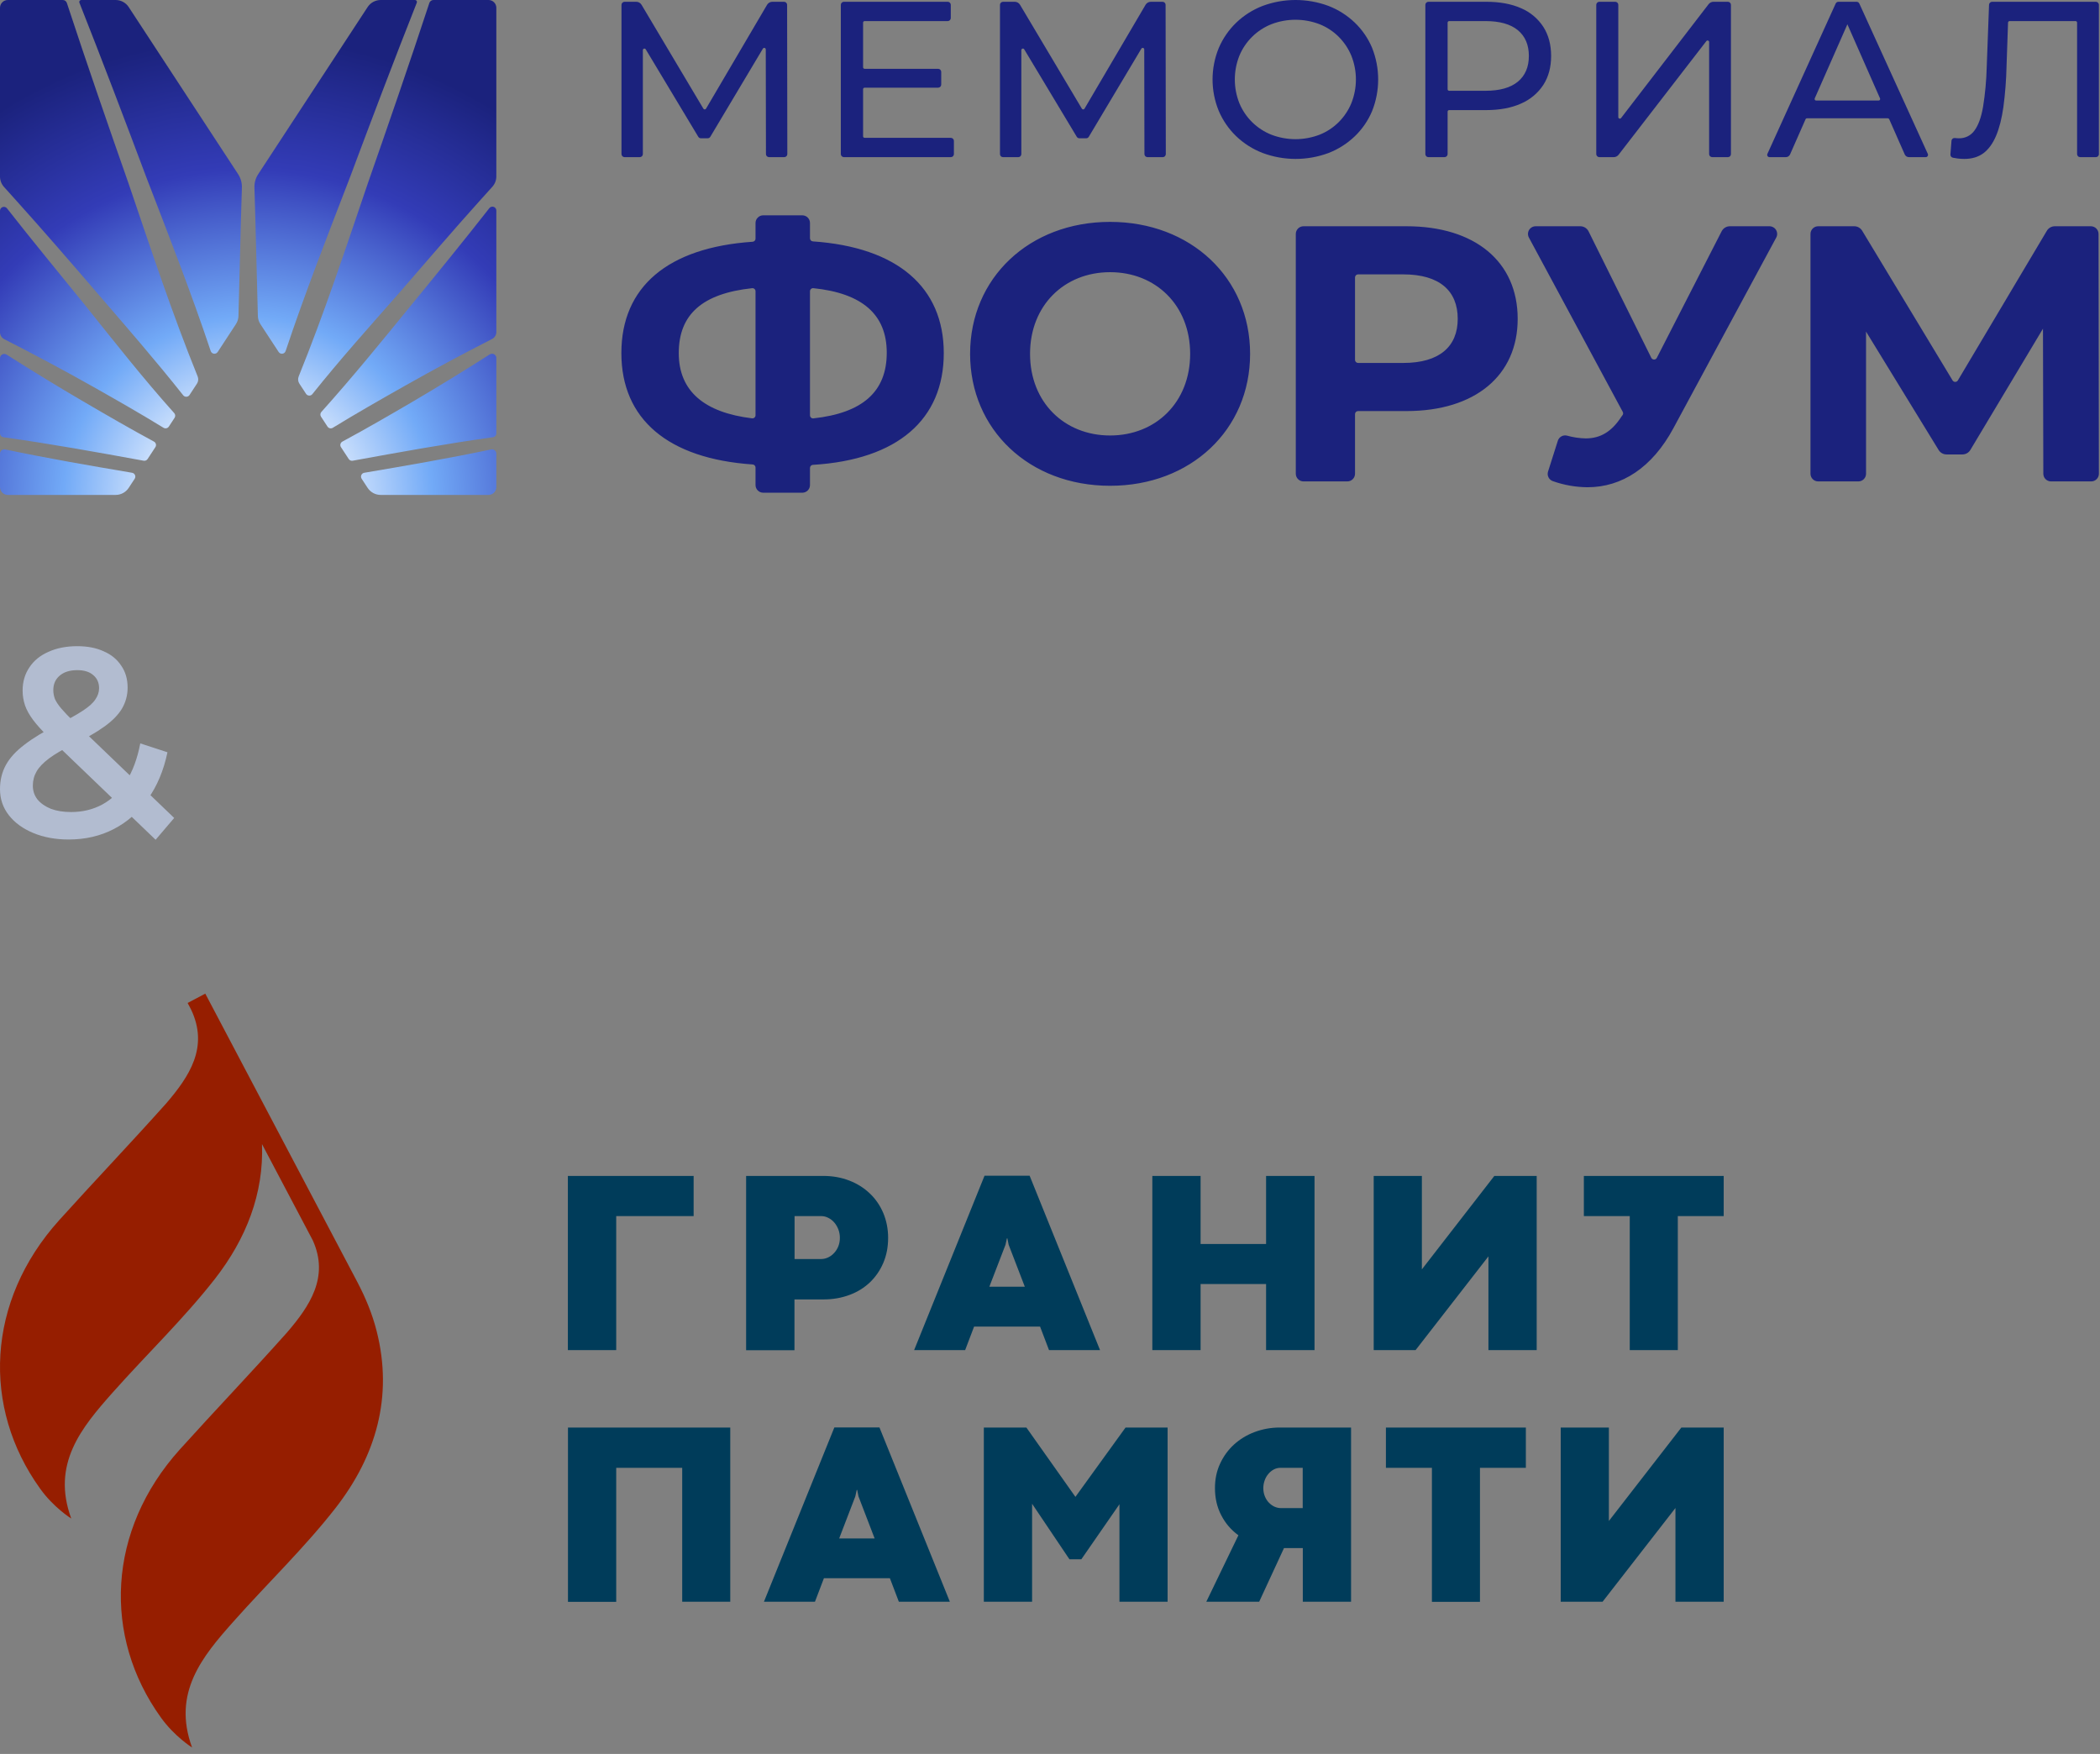 <?xml version="1.0" encoding="UTF-8"?> <svg xmlns="http://www.w3.org/2000/svg" width="273" height="228" viewBox="0 0 273 228" fill="none"><rect x="0" y="0" width="273" height="228" fill="#808080" stroke="none"/><path d="M33.077 24.394C33.056 23.771 33.228 23.158 33.57 22.636L47.791 0.919C47.976 0.636 48.228 0.405 48.525 0.244C48.822 0.084 49.155 3.98396e-06 49.493 4.43186e-06H53.95C53.992 -4.89936e-05 54.032 0.01 54.069 0.029C54.105 0.049 54.137 0.076 54.16 0.11C54.183 0.145 54.198 0.184 54.202 0.225C54.207 0.266 54.201 0.307 54.186 0.346C51.18 7.938 48.265 15.65 45.486 23.081C42.614 30.549 39.67 38.03 37.13 45.637C37.1 45.727 37.045 45.808 36.972 45.868C36.898 45.929 36.809 45.968 36.714 45.98C36.62 45.992 36.523 45.978 36.437 45.938C36.35 45.898 36.276 45.835 36.224 45.755L33.853 42.135C33.648 41.822 33.534 41.458 33.523 41.084C33.367 35.556 33.257 29.972 33.077 24.394ZM19.037 23.081C21.911 30.549 24.854 38.03 27.393 45.637C27.423 45.727 27.478 45.807 27.552 45.868C27.625 45.929 27.715 45.967 27.809 45.98C27.904 45.992 28 45.977 28.087 45.938C28.174 45.898 28.248 45.834 28.3 45.755L30.67 42.135C30.875 41.822 30.99 41.458 31 41.084C31.157 35.556 31.267 29.971 31.447 24.394C31.468 23.771 31.295 23.158 30.954 22.636L16.732 0.919C16.548 0.636 16.295 0.405 15.998 0.244C15.701 0.084 15.369 4.18626e-06 15.031 4.43186e-06H10.557C10.516 -5.20239e-05 10.475 0.01 10.439 0.029C10.402 0.048 10.371 0.076 10.348 0.11C10.324 0.145 10.31 0.184 10.305 0.225C10.301 0.266 10.306 0.307 10.321 0.346C13.331 7.947 16.258 15.676 19.037 23.081ZM47.791 23.911C44.945 32.284 42.153 40.722 38.827 48.937C38.766 49.088 38.742 49.252 38.758 49.414C38.774 49.576 38.829 49.732 38.918 49.869L39.787 51.196C39.831 51.263 39.89 51.318 39.96 51.358C40.029 51.398 40.108 51.42 40.188 51.424C40.268 51.428 40.348 51.412 40.421 51.379C40.494 51.346 40.559 51.296 40.608 51.233C44.191 46.747 48.033 42.465 51.84 38.141C54.919 34.595 59.194 29.608 62.296 26.175C62.848 25.561 63.418 24.928 64 24.285C64.337 23.913 64.524 23.429 64.524 22.928V1.013C64.524 0.88 64.497 0.748 64.446 0.625C64.395 0.503 64.32 0.391 64.226 0.297C64.132 0.203 64.02 0.128 63.896 0.077C63.773 0.026 63.641 6.41201e-06 63.507 6.59848e-06H56.346C56.228 -7.06935e-05 56.114 0.037 56.019 0.106C55.923 0.175 55.852 0.272 55.816 0.383C53.212 8.308 50.454 16.288 47.791 23.911ZM64.524 43.164V27.368C64.524 27.263 64.491 27.16 64.429 27.074C64.368 26.989 64.281 26.924 64.181 26.89C64.082 26.855 63.974 26.853 63.872 26.882C63.771 26.912 63.681 26.973 63.616 27.055L63.511 27.189C60.728 30.76 56.45 36.021 53.542 39.562C49.74 44.226 45.865 48.998 41.777 53.55C41.703 53.633 41.658 53.738 41.649 53.849C41.641 53.96 41.669 54.07 41.73 54.163L42.576 55.455C42.648 55.565 42.761 55.643 42.89 55.672C43.019 55.701 43.154 55.678 43.266 55.609C46.328 53.734 49.449 51.954 52.568 50.192C56.283 48.092 60.11 46.036 63.971 44.065C64.137 43.98 64.277 43.851 64.374 43.692C64.472 43.533 64.523 43.35 64.524 43.164ZM64.524 46.539C64.524 46.439 64.497 46.341 64.445 46.255C64.394 46.169 64.321 46.098 64.233 46.05C64.145 46.002 64.046 45.979 63.945 45.982C63.845 45.986 63.748 46.016 63.663 46.07C60.373 48.173 57.047 50.22 53.715 52.176C50.674 53.956 47.617 55.728 44.509 57.405C44.447 57.438 44.393 57.484 44.35 57.539C44.307 57.594 44.276 57.658 44.258 57.726C44.241 57.793 44.238 57.864 44.25 57.933C44.261 58.002 44.287 58.068 44.325 58.126L45.335 59.669C45.39 59.752 45.468 59.818 45.56 59.858C45.652 59.897 45.754 59.908 45.852 59.89C51.916 58.786 57.983 57.683 64.086 56.837C64.207 56.821 64.318 56.761 64.399 56.669C64.479 56.577 64.524 56.459 64.524 56.337V46.539ZM47.014 62.233L47.791 63.419C47.976 63.701 48.228 63.933 48.525 64.093C48.822 64.254 49.155 64.338 49.493 64.338H63.508C63.641 64.338 63.773 64.311 63.896 64.26C64.02 64.21 64.132 64.135 64.226 64.041C64.32 63.947 64.395 63.835 64.446 63.712C64.497 63.589 64.524 63.458 64.524 63.325V58.967C64.524 58.884 64.505 58.802 64.469 58.727C64.433 58.653 64.381 58.587 64.317 58.535C64.252 58.482 64.177 58.445 64.096 58.426C64.015 58.407 63.931 58.406 63.85 58.423C58.381 59.575 52.868 60.524 47.355 61.457C47.272 61.471 47.193 61.505 47.127 61.557C47.06 61.609 47.008 61.676 46.974 61.753C46.941 61.83 46.926 61.914 46.934 61.998C46.941 62.082 46.968 62.163 47.014 62.233ZM10.976 39.567C8.016 35.921 3.845 30.848 1 27.199L0.908 27.082C0.843 26.999 0.754 26.939 0.652 26.909C0.551 26.879 0.442 26.881 0.343 26.916C0.243 26.95 0.156 27.015 0.094 27.101C0.033 27.186 1.27523e-05 27.289 1.30411e-05 27.395V43.19C4.79852e-05 43.376 0.052 43.559 0.149 43.718C0.247 43.877 0.387 44.006 0.554 44.091C4.407 46.054 8.228 48.092 11.956 50.192C15.076 51.952 18.197 53.732 21.258 55.608C21.371 55.677 21.506 55.7 21.635 55.671C21.764 55.642 21.876 55.564 21.948 55.454L22.696 54.313C22.756 54.22 22.785 54.109 22.776 53.999C22.768 53.888 22.723 53.783 22.649 53.7C18.577 49.154 14.802 44.346 10.976 39.567ZM2.215 26.185C5.251 29.544 9.694 34.669 12.678 38.145C16.404 42.455 20.216 46.844 23.815 51.383C23.865 51.446 23.929 51.496 24.002 51.53C24.076 51.563 24.156 51.579 24.236 51.575C24.317 51.572 24.395 51.549 24.465 51.509C24.535 51.47 24.594 51.414 24.638 51.347L25.606 49.869C25.695 49.732 25.75 49.576 25.766 49.414C25.782 49.252 25.758 49.088 25.696 48.937C22.371 40.721 19.58 32.282 16.733 23.911C14.052 16.265 11.293 8.303 8.692 0.383C8.656 0.272 8.585 0.175 8.489 0.106C8.394 0.037 8.28 -6.97328e-05 8.162 9.86177e-08H1.016C0.883 -8.78488e-08 0.751 0.026 0.627 0.077C0.504 0.128 0.392 0.203 0.298 0.297C0.203 0.391 0.128 0.503 0.077 0.625C0.026 0.748 5.249e-06 0.88 5.43601e-06 1.013V22.947C1.64684e-05 23.448 0.186 23.931 0.522 24.304C1.101 24.944 1.667 25.573 2.215 26.185ZM3.26313e-06 58.967V63.325C3.07612e-06 63.458 0.026 63.589 0.077 63.712C0.128 63.835 0.203 63.947 0.298 64.041C0.392 64.135 0.504 64.21 0.627 64.26C0.751 64.311 0.883 64.338 1.016 64.338H15.031C15.369 64.338 15.701 64.254 15.998 64.093C16.295 63.933 16.548 63.701 16.732 63.419L17.509 62.233C17.555 62.163 17.583 62.082 17.59 61.998C17.597 61.914 17.583 61.83 17.549 61.753C17.516 61.676 17.463 61.609 17.397 61.557C17.33 61.505 17.252 61.471 17.169 61.457C11.656 60.524 6.143 59.575 0.674 58.423C0.593 58.406 0.509 58.407 0.428 58.426C0.347 58.445 0.271 58.483 0.207 58.535C0.142 58.587 0.09 58.653 0.054 58.727C0.019 58.802 -4.31901e-07 58.884 3.26313e-06 58.967ZM3.26313e-06 46.564V56.337C-2.75779e-06 56.459 0.044 56.577 0.125 56.669C0.205 56.761 0.316 56.821 0.438 56.837C6.541 57.683 12.608 58.786 18.672 59.89C18.77 59.908 18.872 59.897 18.963 59.857C19.055 59.818 19.134 59.752 19.188 59.669L20.199 58.125C20.237 58.067 20.263 58.001 20.275 57.932C20.286 57.863 20.283 57.792 20.266 57.725C20.249 57.657 20.217 57.593 20.174 57.538C20.131 57.483 20.077 57.437 20.015 57.404C16.907 55.726 13.85 53.954 10.809 52.175C7.488 50.234 4.154 48.195 0.86 46.096C0.775 46.042 0.678 46.011 0.578 46.008C0.478 46.005 0.378 46.028 0.29 46.076C0.203 46.124 0.129 46.194 0.078 46.28C0.027 46.366 -8.43758e-06 46.464 3.26313e-06 46.564Z" fill="url(#paint0_radial_2420_43)"></path><path d="M80.794 20.029V0.63C80.794 0.524 80.837 0.422 80.912 0.348C80.987 0.273 81.088 0.231 81.195 0.231H82.712C82.85 0.231 82.987 0.267 83.108 0.335C83.228 0.404 83.329 0.502 83.4 0.621L91.44 14.127C91.457 14.157 91.483 14.182 91.513 14.199C91.543 14.216 91.578 14.225 91.612 14.225C91.647 14.225 91.681 14.216 91.712 14.198C91.742 14.181 91.767 14.156 91.784 14.126L99.719 0.625C99.79 0.505 99.89 0.405 100.012 0.336C100.133 0.267 100.27 0.231 100.409 0.231H101.924C102.03 0.231 102.132 0.273 102.207 0.347C102.282 0.422 102.324 0.523 102.324 0.629L102.352 20.029C102.352 20.081 102.342 20.133 102.322 20.182C102.302 20.23 102.272 20.274 102.235 20.311C102.198 20.348 102.154 20.378 102.105 20.398C102.057 20.418 102.005 20.428 101.952 20.428H99.974C99.868 20.428 99.766 20.386 99.691 20.312C99.616 20.237 99.574 20.136 99.574 20.03L99.549 6.423C99.549 6.379 99.534 6.337 99.508 6.302C99.481 6.268 99.444 6.243 99.402 6.231C99.36 6.219 99.315 6.222 99.274 6.238C99.234 6.255 99.199 6.284 99.177 6.321L92.341 17.781C92.305 17.84 92.255 17.89 92.195 17.924C92.135 17.958 92.067 17.976 91.997 17.976H91.12C91.051 17.976 90.983 17.958 90.923 17.924C90.863 17.89 90.812 17.841 90.777 17.782L83.944 6.41C83.922 6.373 83.888 6.344 83.847 6.328C83.806 6.311 83.761 6.309 83.719 6.32C83.677 6.332 83.64 6.357 83.613 6.392C83.587 6.427 83.572 6.469 83.572 6.513V20.029C83.572 20.135 83.53 20.237 83.455 20.311C83.38 20.386 83.278 20.428 83.172 20.428H81.195C81.088 20.428 80.987 20.386 80.912 20.311C80.837 20.237 80.794 20.135 80.794 20.029ZM123.607 17.918H112.401C112.375 17.918 112.349 17.913 112.325 17.903C112.3 17.893 112.278 17.878 112.26 17.86C112.241 17.841 112.226 17.819 112.216 17.795C112.206 17.771 112.201 17.745 112.201 17.719V11.597C112.201 11.544 112.222 11.493 112.26 11.456C112.297 11.418 112.348 11.397 112.401 11.397H121.958C122.01 11.397 122.063 11.387 122.111 11.367C122.16 11.347 122.204 11.317 122.241 11.28C122.278 11.243 122.307 11.199 122.328 11.151C122.348 11.103 122.358 11.051 122.358 10.998V9.344C122.358 9.238 122.316 9.136 122.241 9.061C122.166 8.987 122.064 8.945 121.958 8.945H112.401C112.375 8.945 112.349 8.939 112.325 8.929C112.3 8.919 112.278 8.905 112.26 8.886C112.241 8.868 112.226 8.846 112.216 8.821C112.206 8.797 112.201 8.771 112.201 8.745V2.941C112.201 2.888 112.222 2.837 112.26 2.799C112.297 2.762 112.348 2.741 112.401 2.741H123.202C123.255 2.741 123.307 2.731 123.355 2.711C123.404 2.691 123.448 2.661 123.485 2.624C123.522 2.587 123.552 2.543 123.572 2.495C123.592 2.446 123.602 2.394 123.602 2.342V0.63C123.602 0.524 123.56 0.422 123.485 0.348C123.41 0.273 123.308 0.231 123.202 0.231H109.708C109.601 0.231 109.5 0.273 109.425 0.348C109.35 0.422 109.307 0.524 109.307 0.63V20.029C109.307 20.082 109.318 20.134 109.338 20.182C109.358 20.23 109.387 20.274 109.425 20.311C109.462 20.349 109.506 20.378 109.554 20.398C109.603 20.418 109.655 20.428 109.708 20.428H123.607C123.66 20.428 123.712 20.418 123.761 20.398C123.809 20.378 123.853 20.349 123.89 20.311C123.928 20.274 123.957 20.23 123.977 20.182C123.997 20.134 124.008 20.082 124.008 20.029V18.317C124.008 18.211 123.965 18.11 123.89 18.035C123.815 17.96 123.714 17.918 123.607 17.918ZM130.398 20.428H132.375C132.428 20.428 132.48 20.418 132.528 20.398C132.577 20.378 132.621 20.349 132.658 20.311C132.695 20.274 132.725 20.23 132.745 20.182C132.765 20.134 132.775 20.082 132.775 20.029V6.513C132.775 6.469 132.79 6.427 132.816 6.392C132.843 6.357 132.88 6.332 132.922 6.32C132.964 6.309 133.009 6.311 133.05 6.328C133.09 6.344 133.125 6.373 133.147 6.41L139.98 17.782C140.015 17.841 140.066 17.89 140.126 17.924C140.186 17.958 140.254 17.976 140.323 17.976H141.2C141.269 17.976 141.338 17.958 141.398 17.924C141.458 17.89 141.509 17.84 141.544 17.781L148.38 6.321C148.402 6.284 148.437 6.255 148.477 6.238C148.518 6.222 148.563 6.22 148.605 6.231C148.647 6.243 148.684 6.268 148.711 6.302C148.737 6.337 148.752 6.379 148.752 6.423L148.777 20.03C148.777 20.136 148.819 20.237 148.894 20.312C148.969 20.386 149.071 20.428 149.177 20.428H151.155C151.208 20.428 151.26 20.418 151.308 20.398C151.357 20.378 151.401 20.348 151.438 20.311C151.475 20.274 151.505 20.23 151.525 20.182C151.545 20.133 151.555 20.081 151.555 20.029L151.527 0.629C151.527 0.523 151.485 0.422 151.41 0.347C151.335 0.273 151.233 0.231 151.127 0.231H149.612C149.473 0.231 149.336 0.267 149.214 0.336C149.093 0.405 148.993 0.505 148.922 0.625L140.987 14.126C140.97 14.156 140.945 14.181 140.915 14.198C140.884 14.216 140.85 14.225 140.815 14.225C140.781 14.225 140.746 14.216 140.716 14.199C140.686 14.182 140.661 14.157 140.643 14.127L132.603 0.621C132.532 0.502 132.431 0.404 132.311 0.335C132.19 0.267 132.054 0.231 131.915 0.231H130.398C130.291 0.231 130.19 0.273 130.115 0.348C130.04 0.422 129.997 0.524 129.997 0.63V20.029C129.997 20.082 130.008 20.134 130.028 20.182C130.048 20.23 130.077 20.274 130.115 20.311C130.152 20.349 130.196 20.378 130.244 20.398C130.293 20.418 130.345 20.428 130.398 20.428ZM172.694 19.895C169.931 20.919 166.889 20.914 164.129 19.88C162.852 19.389 161.686 18.648 160.7 17.702C159.736 16.771 158.969 15.658 158.443 14.427C157.362 11.802 157.362 8.858 158.443 6.232C158.969 5.002 159.736 3.888 160.7 2.957C161.682 2.013 162.843 1.273 164.114 0.779C166.879 -0.255 169.925 -0.26 172.694 0.765C173.964 1.254 175.125 1.99 176.109 2.929C177.078 3.855 177.846 4.969 178.366 6.203C179.427 8.853 179.427 11.807 178.366 14.456C177.846 15.69 177.078 16.805 176.109 17.73C175.125 18.67 173.965 19.405 172.694 19.895ZM171.537 17.514C172.468 17.145 173.315 16.59 174.025 15.884C174.732 15.178 175.293 14.339 175.675 13.417C176.466 11.434 176.466 9.225 175.675 7.242C175.292 6.32 174.732 5.482 174.025 4.775C173.315 4.069 172.468 3.515 171.537 3.145C169.525 2.376 167.298 2.376 165.286 3.145C164.352 3.515 163.502 4.068 162.786 4.772C162.07 5.476 161.503 6.316 161.119 7.242C160.328 9.225 160.328 11.434 161.119 13.417C161.503 14.343 162.07 15.183 162.786 15.887C163.502 16.591 164.352 17.144 165.286 17.514C167.298 18.283 169.525 18.283 171.537 17.514ZM197.739 13.46C196.485 14.028 194.97 14.312 193.196 14.312H188.39C188.337 14.312 188.286 14.332 188.248 14.37C188.211 14.407 188.19 14.458 188.19 14.511V20.029C188.19 20.082 188.179 20.134 188.159 20.182C188.139 20.23 188.11 20.274 188.073 20.311C188.035 20.349 187.991 20.378 187.943 20.398C187.894 20.418 187.842 20.428 187.79 20.428H185.696C185.644 20.428 185.592 20.418 185.543 20.398C185.495 20.378 185.45 20.349 185.413 20.311C185.376 20.274 185.347 20.23 185.327 20.182C185.306 20.134 185.296 20.082 185.296 20.029V0.63C185.296 0.524 185.338 0.422 185.413 0.348C185.488 0.273 185.59 0.231 185.696 0.231H193.196C194.971 0.231 196.485 0.51 197.739 1.067C198.925 1.569 199.933 2.413 200.633 3.491C201.308 4.549 201.645 5.809 201.646 7.271C201.646 8.733 201.308 9.988 200.633 11.037C199.928 12.11 198.921 12.953 197.739 13.46ZM198.752 7.271C198.752 5.828 198.274 4.713 197.32 3.924C196.365 3.136 194.961 2.741 193.109 2.741H188.39C188.337 2.741 188.286 2.762 188.248 2.799C188.211 2.837 188.19 2.888 188.19 2.941V11.602C188.19 11.628 188.195 11.654 188.205 11.678C188.215 11.702 188.23 11.724 188.248 11.743C188.267 11.761 188.289 11.776 188.313 11.786C188.338 11.796 188.364 11.801 188.39 11.801H193.109C194.961 11.801 196.365 11.407 197.32 10.618C198.274 9.829 198.752 8.714 198.752 7.271ZM207.915 20.428H209.783C209.906 20.428 210.027 20.4 210.136 20.346C210.246 20.292 210.342 20.214 210.417 20.117L221.827 5.341C221.853 5.308 221.888 5.283 221.928 5.271C221.968 5.259 222.011 5.26 222.05 5.273C222.09 5.287 222.124 5.312 222.148 5.346C222.173 5.38 222.186 5.421 222.186 5.462V20.029C222.186 20.135 222.228 20.237 222.303 20.311C222.378 20.386 222.48 20.428 222.586 20.428H224.622C224.674 20.428 224.726 20.418 224.775 20.398C224.823 20.378 224.867 20.349 224.904 20.311C224.942 20.274 224.971 20.23 224.991 20.182C225.011 20.134 225.022 20.082 225.022 20.029V0.63C225.022 0.524 224.98 0.422 224.904 0.348C224.829 0.273 224.728 0.231 224.622 0.231H222.754C222.631 0.231 222.51 0.259 222.4 0.313C222.29 0.367 222.194 0.446 222.119 0.543L210.738 15.345C210.713 15.378 210.678 15.403 210.638 15.415C210.598 15.427 210.555 15.426 210.515 15.413C210.476 15.399 210.441 15.374 210.417 15.34C210.392 15.306 210.379 15.265 210.379 15.224V0.63C210.379 0.524 210.337 0.422 210.262 0.348C210.187 0.273 210.085 0.231 209.979 0.231H207.915C207.809 0.231 207.707 0.273 207.632 0.348C207.557 0.422 207.515 0.524 207.515 0.63V20.029C207.515 20.135 207.557 20.237 207.632 20.311C207.707 20.386 207.809 20.428 207.915 20.428ZM245.415 15.379H234.906C234.867 15.379 234.829 15.39 234.797 15.411C234.764 15.432 234.739 15.463 234.723 15.498L232.708 20.071C232.661 20.177 232.584 20.267 232.487 20.331C232.389 20.395 232.275 20.428 232.159 20.428H230.035C229.985 20.428 229.936 20.416 229.892 20.392C229.847 20.368 229.81 20.333 229.783 20.291C229.756 20.249 229.74 20.201 229.736 20.151C229.732 20.101 229.741 20.051 229.762 20.006L238.636 0.465C238.668 0.395 238.719 0.336 238.784 0.294C238.849 0.253 238.924 0.231 239.001 0.231H241.35C241.427 0.231 241.502 0.253 241.567 0.294C241.631 0.336 241.682 0.395 241.714 0.465L250.617 20.005C250.638 20.051 250.647 20.101 250.643 20.151C250.639 20.201 250.623 20.249 250.596 20.291C250.569 20.333 250.531 20.368 250.487 20.392C250.443 20.416 250.394 20.428 250.344 20.428H248.163C248.047 20.428 247.933 20.395 247.835 20.331C247.738 20.267 247.661 20.177 247.614 20.071L245.599 15.498C245.583 15.463 245.557 15.432 245.525 15.411C245.492 15.39 245.454 15.379 245.415 15.379ZM244.405 12.791L240.161 3.16L235.916 12.791C235.903 12.821 235.897 12.854 235.9 12.887C235.903 12.921 235.914 12.952 235.932 12.98C235.95 13.008 235.975 13.031 236.004 13.046C236.033 13.062 236.066 13.07 236.099 13.07H244.222C244.255 13.07 244.288 13.062 244.317 13.046C244.347 13.031 244.372 13.008 244.39 12.98C244.408 12.952 244.419 12.921 244.422 12.887C244.424 12.854 244.419 12.821 244.405 12.791ZM272.457 0.231H258.976C258.873 0.231 258.773 0.271 258.699 0.342C258.624 0.414 258.58 0.512 258.576 0.615L258.273 8.742C258.229 10.473 258.069 12.198 257.795 13.907C257.554 15.273 257.182 16.293 256.681 16.966C256.453 17.288 256.149 17.549 255.796 17.725C255.442 17.901 255.05 17.987 254.655 17.976C254.484 17.976 254.313 17.964 254.143 17.941C254.089 17.934 254.035 17.938 253.983 17.952C253.931 17.967 253.882 17.992 253.84 18.026C253.798 18.06 253.763 18.102 253.738 18.15C253.713 18.198 253.698 18.25 253.694 18.304L253.554 20.078C253.547 20.175 253.575 20.273 253.635 20.351C253.694 20.428 253.78 20.482 253.876 20.501C254.09 20.543 254.292 20.576 254.482 20.602C254.77 20.64 255.06 20.659 255.35 20.659C256.353 20.659 257.187 20.409 257.853 19.909C258.518 19.409 259.063 18.659 259.488 17.658C259.912 16.659 260.23 15.408 260.443 13.907C260.674 12.166 260.809 10.413 260.848 8.656L261.046 2.934C261.048 2.882 261.069 2.833 261.107 2.797C261.144 2.761 261.194 2.741 261.246 2.741H269.821C269.874 2.741 269.925 2.762 269.962 2.799C270 2.837 270.021 2.888 270.021 2.941V20.029C270.021 20.082 270.031 20.134 270.051 20.182C270.072 20.23 270.101 20.274 270.138 20.311C270.175 20.349 270.219 20.378 270.268 20.398C270.317 20.418 270.369 20.428 270.421 20.428H272.457C272.509 20.428 272.561 20.418 272.61 20.398C272.658 20.378 272.703 20.349 272.74 20.311C272.777 20.274 272.806 20.23 272.826 20.182C272.847 20.134 272.857 20.082 272.857 20.029V0.63C272.857 0.524 272.815 0.422 272.74 0.348C272.665 0.273 272.563 0.231 272.457 0.231ZM122.691 45.901C122.691 54.522 116.698 59.761 105.676 60.428C105.574 60.433 105.479 60.478 105.408 60.551C105.338 60.625 105.299 60.723 105.298 60.825V63.052C105.298 63.183 105.273 63.313 105.222 63.434C105.172 63.555 105.098 63.665 105.005 63.757C104.913 63.85 104.802 63.923 104.681 63.974C104.56 64.024 104.429 64.05 104.298 64.05H99.218C99.087 64.05 98.957 64.024 98.835 63.974C98.714 63.923 98.604 63.85 98.511 63.757C98.418 63.665 98.344 63.555 98.294 63.434C98.244 63.313 98.218 63.183 98.218 63.052V60.775C98.218 60.673 98.179 60.576 98.109 60.502C98.04 60.428 97.945 60.384 97.843 60.377C86.819 59.622 80.778 54.476 80.778 45.901C80.778 37.28 86.819 32.18 97.843 31.426C97.945 31.419 98.04 31.375 98.109 31.301C98.179 31.227 98.218 31.13 98.218 31.029V28.988C98.218 28.857 98.244 28.727 98.294 28.606C98.344 28.485 98.418 28.375 98.511 28.283C98.604 28.19 98.714 28.117 98.835 28.066C98.957 28.016 99.087 27.991 99.218 27.991H104.298C104.429 27.991 104.56 28.016 104.681 28.066C104.802 28.117 104.913 28.19 105.005 28.283C105.098 28.375 105.172 28.485 105.222 28.606C105.273 28.727 105.298 28.857 105.298 28.988V30.981C105.299 31.082 105.338 31.18 105.407 31.254C105.477 31.327 105.572 31.372 105.673 31.379C116.651 32.135 122.691 37.327 122.691 45.901ZM98.218 37.861C98.218 37.804 98.206 37.749 98.183 37.698C98.159 37.646 98.126 37.6 98.084 37.563C98.042 37.526 97.992 37.498 97.938 37.48C97.885 37.463 97.828 37.458 97.772 37.464C91.328 38.157 88.239 40.852 88.239 45.901C88.239 50.898 91.636 53.636 97.767 54.38C97.823 54.387 97.88 54.382 97.935 54.365C97.989 54.349 98.039 54.321 98.082 54.283C98.124 54.246 98.159 54.2 98.182 54.148C98.206 54.097 98.218 54.041 98.218 53.984V37.861ZM115.278 45.854C115.278 40.853 112.055 38.114 105.743 37.462C105.687 37.456 105.63 37.462 105.577 37.479C105.523 37.496 105.474 37.524 105.432 37.562C105.39 37.599 105.357 37.645 105.334 37.696C105.311 37.747 105.299 37.803 105.298 37.859V53.989C105.299 54.046 105.311 54.101 105.334 54.153C105.357 54.204 105.391 54.25 105.433 54.287C105.475 54.325 105.525 54.353 105.579 54.37C105.632 54.387 105.689 54.392 105.745 54.386C112.145 53.688 115.278 50.903 115.278 45.854ZM162.513 45.996C162.513 55.9 154.768 63.149 144.313 63.149C133.811 63.149 126.113 55.852 126.113 45.996C126.113 36.141 133.811 28.843 144.313 28.843C154.768 28.843 162.513 36.093 162.513 45.996ZM154.72 45.996C154.72 39.694 150.253 35.382 144.313 35.382C138.373 35.382 133.906 39.694 133.906 45.996C133.906 52.298 138.373 56.61 144.313 56.61C150.253 56.61 154.72 52.298 154.72 45.996ZM197.299 41.447C197.299 48.839 191.739 53.436 182.852 53.436H176.552C176.446 53.436 176.344 53.478 176.269 53.552C176.194 53.627 176.152 53.729 176.152 53.834V61.583C176.152 61.848 176.047 62.101 175.859 62.288C175.671 62.475 175.417 62.581 175.152 62.581H169.454C169.189 62.581 168.934 62.475 168.747 62.288C168.559 62.101 168.454 61.848 168.454 61.583V30.41C168.454 30.279 168.48 30.149 168.53 30.028C168.58 29.907 168.654 29.797 168.747 29.704C168.84 29.611 168.95 29.538 169.071 29.488C169.193 29.438 169.323 29.412 169.454 29.412H182.852C191.739 29.412 197.299 34.008 197.299 41.447ZM189.505 41.447C189.505 37.799 187.129 35.667 182.425 35.667H176.552C176.446 35.667 176.344 35.709 176.269 35.784C176.194 35.858 176.152 35.96 176.152 36.066V46.782C176.152 46.888 176.194 46.989 176.269 47.064C176.344 47.139 176.446 47.181 176.552 47.181H182.425C187.129 47.181 189.505 45.049 189.505 41.447ZM230.03 29.412H224.883C224.662 29.412 224.445 29.473 224.256 29.588C224.068 29.703 223.915 29.868 223.814 30.065L215.386 46.521C215.353 46.587 215.301 46.642 215.238 46.681C215.174 46.719 215.101 46.739 215.027 46.739C214.953 46.738 214.881 46.717 214.818 46.678C214.755 46.639 214.704 46.583 214.671 46.517L206.516 30.078C206.417 29.878 206.263 29.71 206.073 29.592C205.883 29.474 205.664 29.412 205.44 29.412H199.637C199.464 29.412 199.294 29.457 199.143 29.542C198.993 29.627 198.867 29.75 198.778 29.898C198.69 30.046 198.641 30.214 198.637 30.386C198.633 30.559 198.674 30.729 198.756 30.881L210.959 53.543C210.995 53.61 211.011 53.686 211.006 53.762C211 53.837 210.973 53.91 210.927 53.971L210.795 54.146C209.512 56.136 208.039 56.989 206.138 56.989C205.318 56.972 204.504 56.851 203.714 56.63C203.467 56.568 203.205 56.602 202.983 56.726C202.761 56.85 202.594 57.054 202.518 57.296L201.245 61.301C201.166 61.548 201.187 61.817 201.303 62.049C201.42 62.282 201.623 62.459 201.869 62.545C203.316 63.059 204.839 63.327 206.375 63.339C210.842 63.339 214.787 60.78 217.543 55.663L230.911 30.882C230.993 30.73 231.034 30.559 231.03 30.387C231.026 30.215 230.978 30.046 230.889 29.898C230.8 29.75 230.674 29.627 230.524 29.542C230.373 29.457 230.203 29.412 230.03 29.412ZM271.811 29.412H267.125C266.917 29.412 266.712 29.466 266.531 29.569C266.35 29.672 266.199 29.82 266.093 29.998L254.523 49.45C254.488 49.509 254.437 49.558 254.377 49.593C254.317 49.627 254.249 49.645 254.18 49.645C254.111 49.645 254.043 49.628 253.982 49.594C253.922 49.56 253.872 49.511 253.836 49.452L242.081 29.991C241.974 29.815 241.823 29.668 241.643 29.567C241.463 29.465 241.26 29.412 241.053 29.412H236.364C236.232 29.412 236.102 29.438 235.981 29.488C235.859 29.538 235.749 29.611 235.656 29.704C235.563 29.797 235.49 29.907 235.439 30.028C235.389 30.149 235.363 30.279 235.363 30.41V61.583C235.363 61.714 235.389 61.844 235.439 61.965C235.49 62.086 235.563 62.196 235.656 62.288C235.749 62.381 235.859 62.455 235.981 62.505C236.102 62.555 236.232 62.581 236.364 62.581H241.586C241.851 62.581 242.106 62.475 242.293 62.288C242.481 62.101 242.586 61.848 242.586 61.583V43.106L252.025 58.502C252.132 58.676 252.282 58.821 252.462 58.921C252.641 59.022 252.843 59.074 253.049 59.074H255.116C255.323 59.074 255.528 59.02 255.708 58.918C255.889 58.816 256.04 58.669 256.146 58.491L265.586 42.727L265.632 61.586C265.632 61.85 265.738 62.103 265.925 62.289C266.113 62.476 266.367 62.581 266.632 62.581H271.855C271.987 62.581 272.117 62.555 272.238 62.505C272.36 62.454 272.47 62.381 272.563 62.288C272.656 62.195 272.73 62.085 272.78 61.964C272.83 61.843 272.856 61.713 272.856 61.582L272.811 30.408C272.81 30.144 272.705 29.89 272.517 29.704C272.33 29.517 272.076 29.412 271.811 29.412Z" fill="#1B227D"></path><path d="M8.925 109.13C7.222 109.13 5.693 108.85 4.34 108.29C2.987 107.73 1.925 106.96 1.155 105.98C0.385 105 0 103.868 0 102.585C0 101.418 0.257 100.368 0.77 99.435C1.283 98.502 2.1 97.615 3.22 96.775C4.34 95.912 5.775 95.048 7.525 94.185C8.902 93.508 9.975 92.913 10.745 92.4C11.538 91.887 12.087 91.397 12.39 90.93C12.717 90.463 12.88 89.973 12.88 89.46C12.88 88.76 12.635 88.2 12.145 87.78C11.655 87.337 10.955 87.115 10.045 87.115C9.065 87.115 8.295 87.36 7.735 87.85C7.198 88.317 6.93 88.935 6.93 89.705C6.93 90.102 7 90.487 7.14 90.86C7.303 91.233 7.583 91.653 7.98 92.12C8.377 92.587 8.948 93.182 9.695 93.905L22.645 106.33L20.23 109.165L6.23 95.725C5.437 94.955 4.795 94.243 4.305 93.59C3.815 92.937 3.465 92.307 3.255 91.7C3.045 91.07 2.94 90.428 2.94 89.775C2.94 88.632 3.232 87.628 3.815 86.765C4.398 85.878 5.227 85.202 6.3 84.735C7.373 84.245 8.622 84 10.045 84C11.375 84 12.518 84.222 13.475 84.665C14.455 85.085 15.213 85.703 15.75 86.52C16.31 87.313 16.59 88.27 16.59 89.39C16.59 90.37 16.345 91.28 15.855 92.12C15.365 92.937 14.595 93.718 13.545 94.465C12.518 95.212 11.142 95.993 9.415 96.81C8.132 97.44 7.117 98.035 6.37 98.595C5.623 99.155 5.087 99.715 4.76 100.275C4.433 100.835 4.27 101.453 4.27 102.13C4.27 102.807 4.468 103.402 4.865 103.915C5.285 104.428 5.868 104.837 6.615 105.14C7.362 105.42 8.237 105.56 9.24 105.56C10.733 105.56 12.087 105.233 13.3 104.58C14.537 103.903 15.575 102.9 16.415 101.57C17.255 100.24 17.862 98.595 18.235 96.635L21.77 97.79C21.28 100.147 20.428 102.177 19.215 103.88C18.025 105.56 16.555 106.855 14.805 107.765C13.055 108.675 11.095 109.13 8.925 109.13Z" fill="#B2BCD0"></path><path fill-rule="evenodd" clip-rule="evenodd" d="M135.209 172.449H126.632L125.467 175.509H118.835L127.989 152.836H133.852L143.006 175.509H136.374L135.209 172.449ZM128.616 167.264H133.225L131.125 161.811L130.959 160.979H130.895L130.716 161.811L128.616 167.264ZM90.172 152.862H73.836H73.823V175.509H80.109V158.085H90.172V152.862ZM103.281 175.522V168.916H107.096C108.3 168.916 109.426 168.711 110.45 168.327C111.487 167.943 112.358 167.393 113.1 166.688C113.83 165.984 114.419 165.139 114.829 164.166C115.251 163.181 115.456 162.105 115.456 160.915C115.456 159.75 115.238 158.674 114.829 157.689C114.406 156.703 113.83 155.858 113.075 155.141C112.319 154.424 111.436 153.861 110.399 153.464C109.375 153.067 108.236 152.862 107.007 152.862H96.995V175.522H103.281ZM107.672 163.45C107.391 163.59 107.071 163.667 106.738 163.667H103.294V158.085H106.75C107.083 158.085 107.391 158.162 107.685 158.316C107.992 158.47 108.248 158.674 108.466 158.93C108.684 159.186 108.863 159.494 108.991 159.827C109.119 160.172 109.183 160.531 109.183 160.902C109.183 161.299 109.119 161.657 108.991 161.99C108.863 162.323 108.684 162.605 108.453 162.861C108.223 163.117 107.967 163.309 107.672 163.45ZM156.077 152.862H149.804V175.509H156.077V166.919H164.591V175.509H170.889V152.862H164.591V161.708H156.077V152.862ZM178.582 152.862H184.843V165.011L194.265 152.862H199.77V175.509H193.497V163.321L184.023 175.509H178.582V152.862ZM205.902 158.085H211.868V175.509H218.116V158.085H224.081V152.862H205.902V158.085ZM88.686 190.807H80.109V208.231H73.836V185.571H94.934V208.218H88.686V190.807ZM107.109 205.159H115.686L116.851 208.218H123.482L114.329 185.559H108.466L99.312 208.218H105.944L107.109 205.159ZM113.702 199.987H109.093L111.192 194.52L111.372 193.688H111.436L111.602 194.52L113.702 199.987ZM139.037 202.713L134.172 195.48V208.218H127.899V185.571H133.43L139.805 194.584L146.321 185.571H151.788V208.218H145.528V195.544L140.573 202.7H139.037V202.713ZM163.693 208.218L166.919 201.241H169.365V208.218H175.638V185.571H166.356C165.204 185.571 164.116 185.776 163.092 186.16C162.067 186.544 161.171 187.095 160.416 187.786C159.661 188.477 159.059 189.297 158.611 190.27C158.163 191.23 157.945 192.292 157.945 193.432C157.945 194.75 158.214 195.928 158.764 196.978C159.302 198.028 160.045 198.885 160.992 199.577L156.819 208.218H163.693ZM169.352 190.807V196.018V196.043H166.51C166.228 196.043 165.946 195.979 165.665 195.851C165.396 195.723 165.153 195.544 164.935 195.314C164.717 195.083 164.551 194.814 164.423 194.494C164.295 194.174 164.231 193.829 164.231 193.445C164.231 193.086 164.295 192.753 164.41 192.433C164.525 192.1 164.692 191.832 164.897 191.588C165.102 191.345 165.345 191.153 165.614 191.012C165.882 190.871 166.177 190.807 166.484 190.807H169.352ZM186.149 190.807H180.17V185.571H198.362V190.807H192.396V208.231H186.149V190.807ZM209.154 185.571H202.893V208.218H208.334L217.808 196.031V208.218H224.081V185.571H218.576L209.154 197.72V185.571Z" fill="#003C5A"></path><path fill-rule="evenodd" clip-rule="evenodd" d="M48.962 173.025C48.398 170.797 47.528 168.711 46.491 166.726L26.686 129.165L24.394 130.381L24.829 131.213C27.185 136.117 24.599 139.944 21.603 143.439C16.828 148.778 12.284 153.527 7.688 158.623C-1.799 169.159 -2.362 182.972 5.204 193.496C6.945 195.954 9.262 197.4 9.262 197.4C6.663 190.308 10.581 185.597 14.665 181.001C19.056 176.059 23.857 171.463 27.915 166.278C32.024 161.017 34.303 155.14 34.06 148.727L40.666 161.247C42.816 166.022 40.256 169.786 37.312 173.217C32.549 178.556 27.992 183.305 23.396 188.4C13.909 198.924 13.346 212.737 20.912 223.26C22.666 225.718 24.97 227.165 24.97 227.165C22.372 220.073 26.276 215.362 30.373 210.766C34.764 205.824 39.565 201.228 43.623 196.03C48.859 189.309 51.138 181.59 48.962 173.025Z" fill="#961E00"></path><defs><radialGradient id="paint0_radial_2420_43" cx="0" cy="0" r="1" gradientUnits="userSpaceOnUse" gradientTransform="translate(32.262 65.028) scale(70.055 69.853)"><stop offset="0.107" stop-color="white"></stop><stop offset="0.342" stop-color="#72AAF7"></stop><stop offset="0.615" stop-color="#333CB7"></stop><stop offset="0.859" stop-color="#1B227D"></stop></radialGradient></defs></svg> 